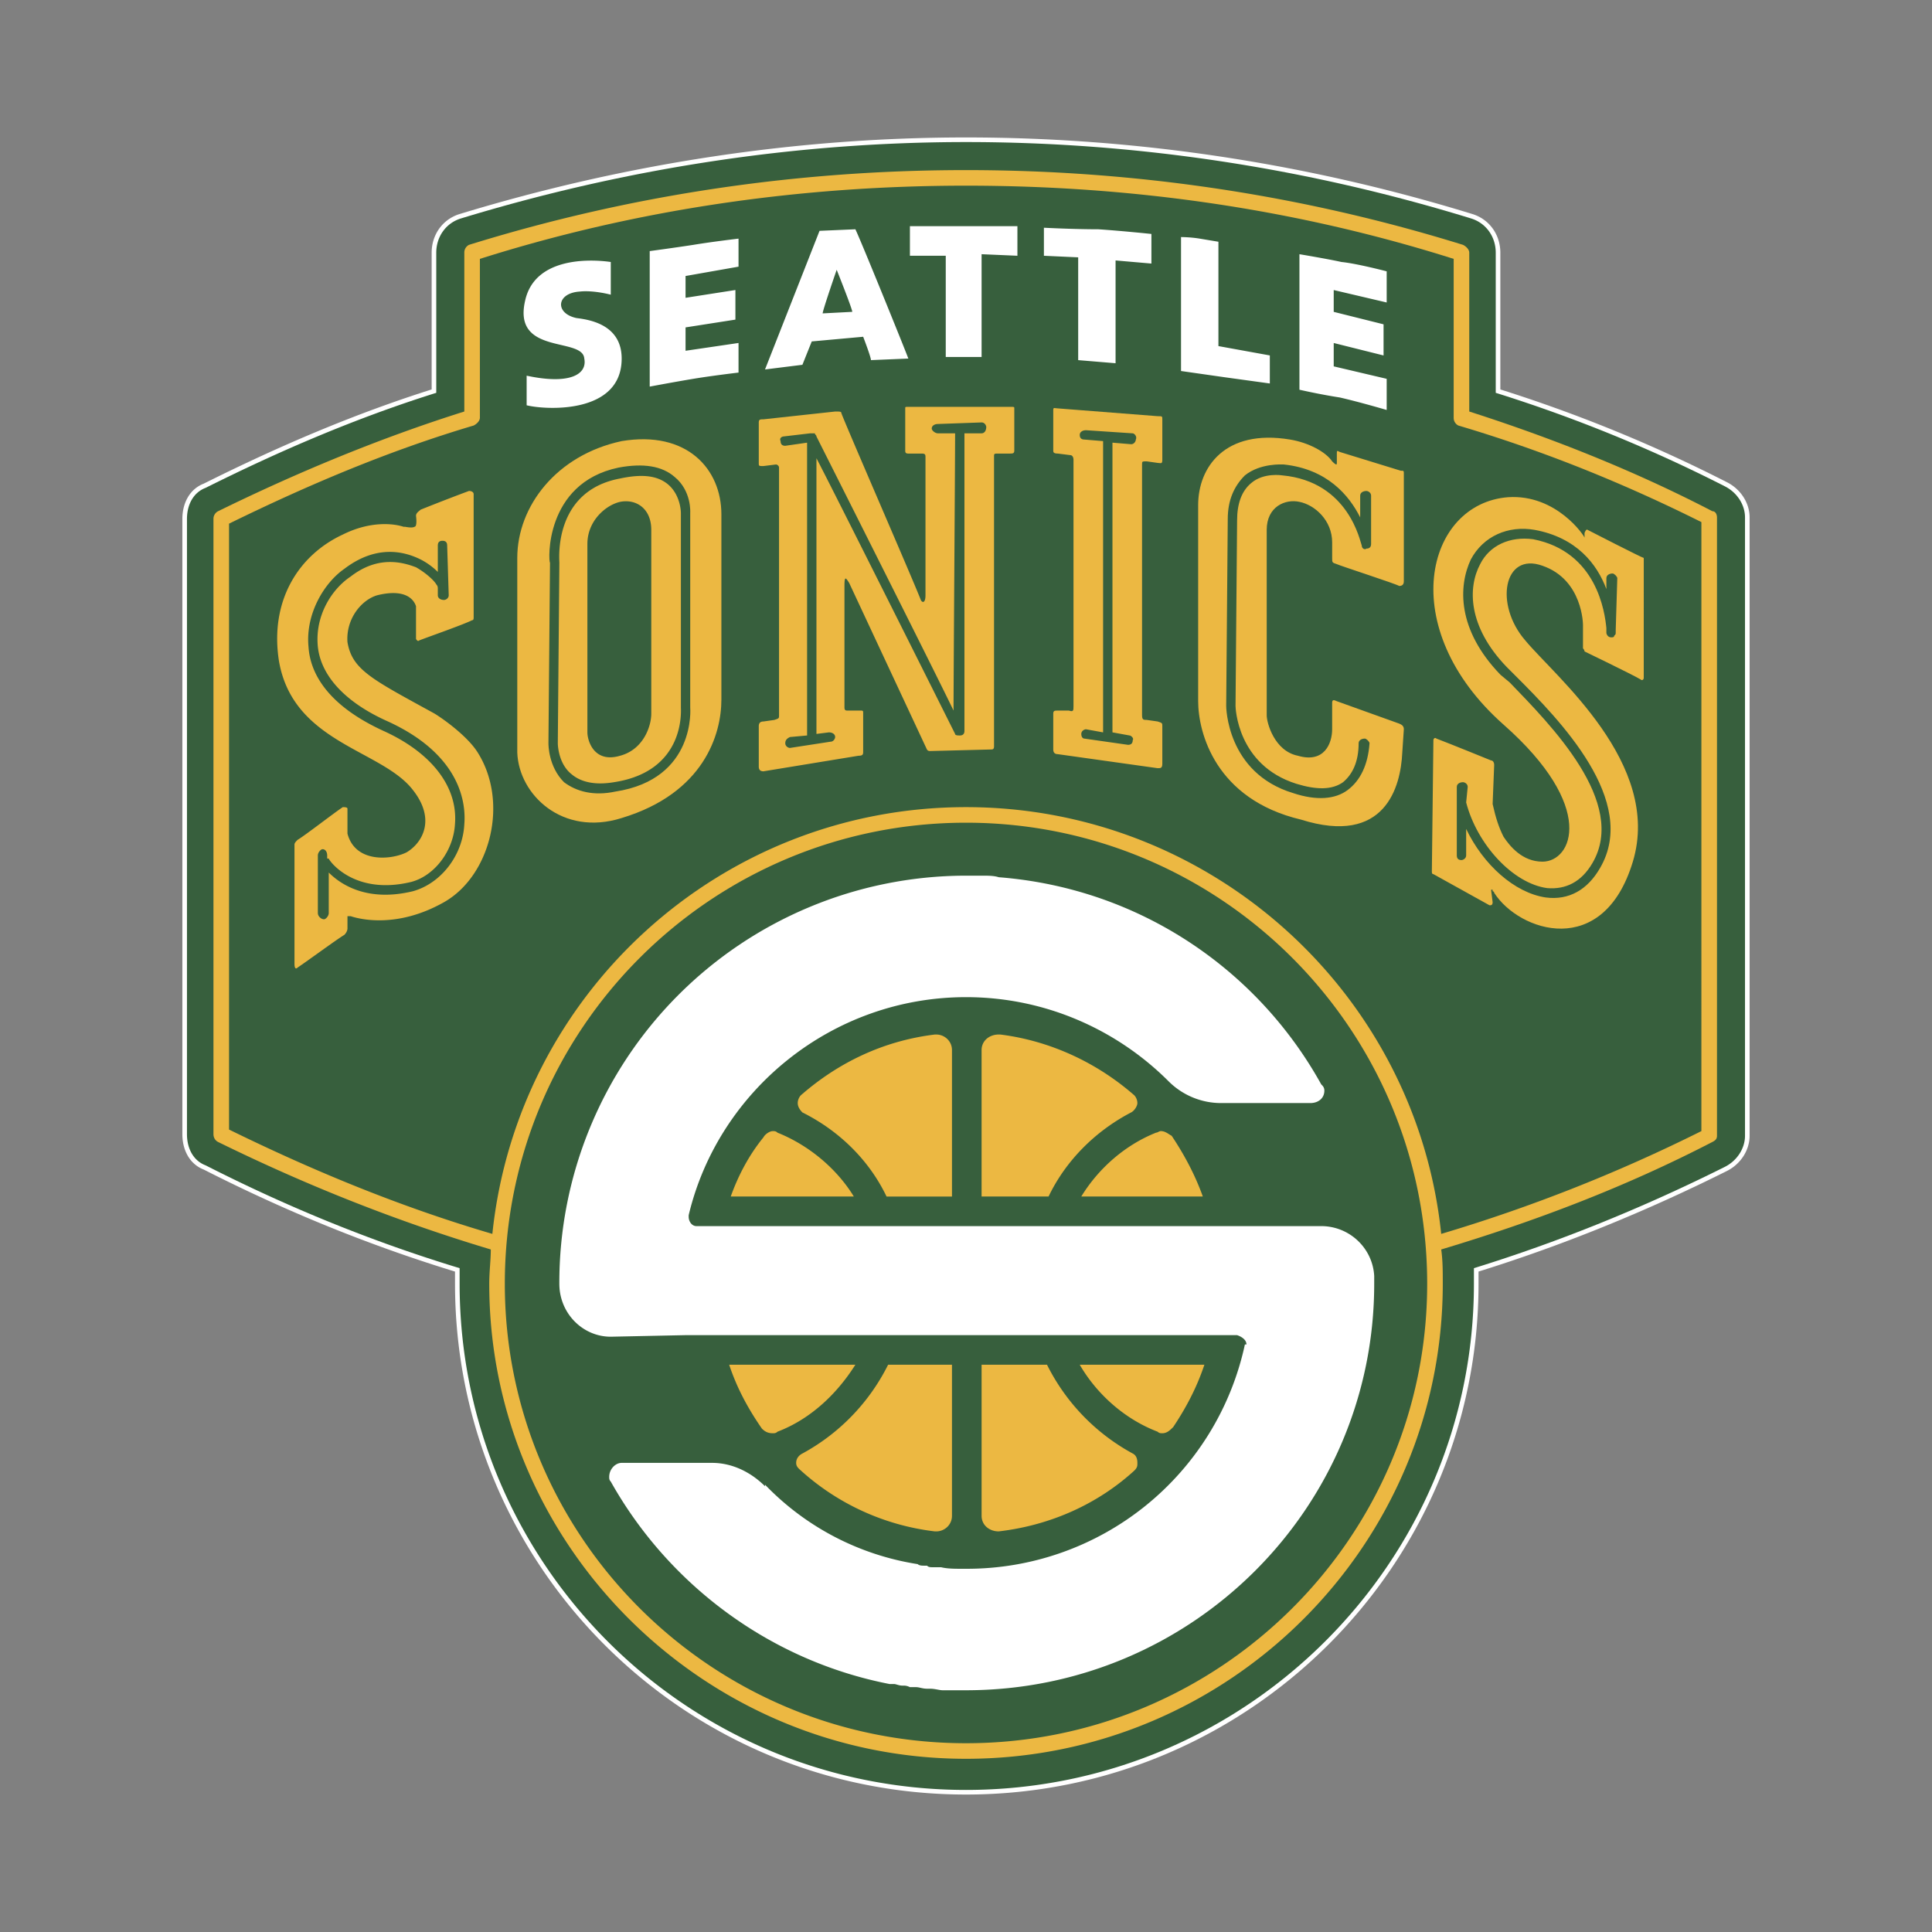 <svg xmlns="http://www.w3.org/2000/svg" width="2500" height="2500" viewBox="0 0 192.756 192.756"><rect x="0" y="0" width="192.756" height="192.756" fill="#808080" stroke="none"/><g fill-rule="evenodd" clip-rule="evenodd"><path fill="#fff" fill-opacity="0" d="M0 0h192.756v192.756H0V0z"/><path d="M172.08 48.516a146.711 146.711 0 0 0-22.85-9.324V25.206c0-1.554-.934-2.952-2.488-3.419-16.166-4.973-33.109-7.614-50.364-7.614-17.099 0-34.043 2.642-50.365 7.614-1.554.467-2.487 1.865-2.487 3.419v13.986c-7.928 2.486-15.544 5.75-23.006 9.479-1.244.466-1.866 1.709-1.866 3.108v61.381c0 1.4.622 2.643 1.866 3.109 8.239 4.195 16.632 7.613 25.337 10.256v1.555c0 27.814 22.54 50.502 50.521 50.502s50.676-22.688 50.676-50.502v-1.555c8.549-2.643 16.943-6.061 25.025-10.102 1.244-.621 2.021-1.863 2.021-3.107V51.624c.002-1.243-.776-2.486-2.02-3.108z" fill="#fff" stroke="#fff" stroke-width=".919" stroke-miterlimit="2.613"/><path d="M172.08 48.516a146.711 146.711 0 0 0-22.85-9.324V25.206c0-1.554-.934-2.952-2.488-3.419-16.166-4.973-33.109-7.614-50.364-7.614-17.099 0-34.043 2.642-50.365 7.614-1.554.467-2.487 1.865-2.487 3.419v13.986c-7.928 2.486-15.544 5.75-23.006 9.479-1.244.466-1.866 1.709-1.866 3.108v61.381c0 1.4.622 2.643 1.866 3.109 8.239 4.195 16.632 7.613 25.337 10.256v1.555c0 27.814 22.54 50.502 50.521 50.502s50.676-22.688 50.676-50.502v-1.555c8.549-2.643 16.943-6.061 25.025-10.102 1.244-.621 2.021-1.863 2.021-3.107V51.624c.002-1.243-.776-2.486-2.02-3.108z" fill="#375f3d"/><path d="M170.838 51.002c-7.773-4.041-16.012-7.304-24.25-9.945V25.206c0-.311-.311-.622-.623-.777-16.01-4.973-32.643-7.458-49.586-7.458s-33.577 2.486-49.588 7.458a.856.856 0 0 0-.466.777v15.851c-8.395 2.642-16.633 6.06-24.561 9.945a.853.853 0 0 0-.467.777v61.381c0 .311.155.623.467.777 8.86 4.352 17.876 7.926 27.203 10.723 0 1.088-.155 2.176-.155 3.42 0 26.105 21.452 47.395 47.567 47.395 26.27 0 47.567-21.289 47.567-47.395 0-1.244 0-2.332-.156-3.42 9.328-2.797 18.344-6.215 27.049-10.723.311-.154.465-.311.465-.621V51.624c-.001-.311-.156-.622-.466-.622zm-74.46 122.92c-25.338 0-46.012-20.514-46.012-45.842 0-25.486 20.674-45.999 46.012-45.999s46.012 20.512 46.012 45.999c.001 25.328-20.673 45.842-46.012 45.842zm73.37-61.072a160.873 160.873 0 0 1-25.959 10.256c-2.486-23.93-22.85-42.578-47.411-42.578S51.61 99.176 49.123 123.105c-9.016-2.641-17.721-6.215-26.271-10.41v-60.45c7.928-3.885 16.011-7.304 24.405-9.79.311-.155.622-.466.622-.777v-15.85c15.7-4.973 32.022-7.304 48.5-7.304 16.633 0 32.954 2.331 48.655 7.304v15.85a.85.85 0 0 0 .467.777c8.393 2.486 16.477 5.75 24.248 9.635l-.001 60.76z" fill="#ecb842"/><path d="M116.896 113.316c-.311-.156-.621-.467-1.088-.467-.154 0-.311.156-.467.156-3.107 1.242-5.75 3.574-7.461 6.371h12.125c-.776-2.175-1.864-4.194-3.109-6.06zM77.569 113.006c-.155-.156-.311-.156-.466-.156-.311 0-.777.311-.932.621-1.399 1.711-2.487 3.73-3.265 5.906h12.28c-1.71-2.797-4.508-5.129-7.617-6.371zM72.75 136.16c.777 2.33 1.865 4.352 3.264 6.371.311.311.622.465 1.088.465.156 0 .311 0 .466-.154 3.265-1.244 5.907-3.73 7.772-6.682H72.75zM115.498 142.842c.156.154.311.154.467.154.467 0 .777-.311 1.088-.621 1.244-1.863 2.332-3.885 3.109-6.215h-12.436c1.71 2.951 4.508 5.438 7.772 6.682zM113.477 145.949c0-.465-.154-.777-.465-.932a20.452 20.452 0 0 1-8.551-8.857h-6.527v15.072c0 .934.775 1.555 1.709 1.555 5.285-.621 9.949-2.797 13.523-6.061.311-.31.311-.466.311-.777zM88.606 136.16a20.45 20.45 0 0 1-8.55 8.857c-.311.154-.622.467-.622.932 0 .311.155.467.311.621a24.196 24.196 0 0 0 13.523 6.217h.155c.777 0 1.555-.621 1.555-1.555V136.16h-6.372zM94.979 104.77c0-.932-.777-1.555-1.555-1.555h-.155c-5.13.623-9.638 2.799-13.368 6.061-.155.156-.311.467-.311.777s.156.621.466.934c3.731 1.863 6.685 4.816 8.395 8.391h6.528V104.77zM112.855 110.986c.311-.156.621-.623.621-.934s-.154-.621-.311-.777c-3.73-3.262-8.395-5.438-13.367-6.061h-.156c-.934 0-1.709.623-1.709 1.555v14.607h6.684c1.709-3.573 4.662-6.526 8.238-8.39z" fill="#ecb842"/><path d="M137.105 127.303c-.156-2.797-2.488-4.973-5.285-4.973H69.486c-.466 0-.777-.467-.777-.934v-.154c2.954-12.432 14.301-21.756 27.67-21.756 7.928 0 15.079 3.264 20.208 8.391a7.407 7.407 0 0 0 5.285 2.176h8.861c.777 0 1.398-.467 1.398-1.242 0-.311-.154-.467-.311-.623-6.373-11.498-18.188-19.579-32.178-20.667-.467-.155-1.088-.155-1.555-.155h-1.865a40.595 40.595 0 0 0-40.416 40.715c0 2.951 2.332 5.283 5.13 5.283l7.461-.156h55.028c.467.156.934.467.934.932h-.156a28.354 28.354 0 0 1-27.825 22.377h-.467c-.622 0-1.399 0-2.021-.154h-.777c-.311 0-.466 0-.622-.156h-.311c-.156 0-.466 0-.622-.154a26.878 26.878 0 0 1-15.233-7.926v.156c-1.399-1.398-3.265-2.332-5.285-2.332h-9.016c-.622 0-1.244.621-1.244 1.398 0 .156 0 .311.156.467 5.751 10.256 15.855 17.871 27.825 20.201h.466c.155 0 .466.156.777.156s.466 0 .777.154h.622c.311 0 .622.156 1.088.156h.312c.466 0 .933.154 1.243.154h2.332c22.54 0 40.727-18.18 40.727-40.557v-.777zM97.934 25.362l3.574.155v-2.952H90.783v2.952h3.575v10.101h3.576V25.362zM111.301 25.984l3.576.311v-2.953s-2.953-.311-5.285-.466c-2.488 0-5.441-.155-5.441-.155v2.797l3.42.156V35.93l1.865.155 1.865.155V25.984zM121.561 24.119l-1.865-.311c-.934-.156-1.865-.156-1.865-.156v13.364l4.352.622 4.508.622v-2.798l-5.129-.932V24.119h-.001zM138.35 30.179v-3.108s-2.955-.777-4.51-.932c-1.398-.311-4.195-.777-4.195-.777v13.52s2.02.466 4.041.777c2.021.466 4.664 1.244 4.664 1.244v-3.108l-5.285-1.243v-2.331l4.973 1.243v-3.107l-4.973-1.243v-2.176l5.285 1.241zM73.683 26.605v-2.797s-2.643.311-4.508.621c-2.021.311-4.353.622-4.353.622v13.52s2.487-.467 4.353-.777c1.865-.311 4.508-.622 4.508-.622v-2.953l-5.285.777v-2.331l4.974-.777v-2.953l-4.974.777v-2.175l5.285-.932zM86.119 33.598s.777 2.02.777 2.331l3.73-.156c-.466-1.243-4.818-11.965-5.285-12.898l-3.575.155-5.44 13.831 3.73-.466.933-2.331 5.13-.466zm-1.088-2.486l-2.954.155c0-.311 1.399-4.351 1.399-4.351s1.555 3.885 1.555 4.196zM62.024 35.773c0-3.418-3.264-3.885-4.508-4.041-2.176-.466-2.021-2.486.312-2.642 1.398-.155 3.109.311 3.109.311v-3.263c-2.176-.311-7.617-.466-8.55 3.885-1.244 5.438 5.751 3.574 5.907 5.75.311 1.554-1.398 2.642-5.751 1.709v2.953c1.865.467 9.481.933 9.481-4.662z" fill="#fff"/><path d="M100.73 40.591H90.626c-.311 0-.311 0-.311.155v4.196c0 .155 0 .311.311.311h1.244c.311 0 .466 0 .466.311v13.83c0 .777-.311.777-.466.466-.777-2.02-7.617-17.715-7.928-18.647 0-.155-.155-.155-.622-.155l-7.15.777c-.312 0-.467 0-.467.311v4.04c0 .311 0 .311.467.311l1.243-.155c.155 0 .311.155.311.311v24.708c0 .311 0 .311-.466.466l-1.088.155c-.312 0-.467.155-.467.466v4.04c0 .311.155.466.467.466l9.482-1.554c.466 0 .466-.155.466-.466v-3.73c0-.311 0-.311-.311-.311h-1.244c-.156 0-.311 0-.311-.311V58.461c0-1.088.155-.777.466-.311l7.617 16.316c.155.311.155.466.467.466l6.062-.156c.156 0 .311 0 .311-.311V45.563c0-.311 0-.311.467-.311h1.088c.311 0 .467 0 .467-.311v-4.196c0-.154 0-.154-.467-.154zm-2.796 2.641h-1.711v29.681c0 .311-.155.466-.466.466-.155 0-.466 0-.466-.155 0 0-12.125-24.242-13.834-27.505v27.505l1.243-.156c.311 0 .622.156.622.466 0 .155-.156.466-.467.466l-4.042.622c-.155 0-.466-.155-.466-.466 0-.312.156-.467.466-.622l1.71-.155V44.165l-2.177.312c-.311 0-.466-.156-.466-.467-.155-.311.156-.466.311-.466l2.643-.311H81.301c0 .155.155.155.155.311 0 0 12.125 24.086 13.679 27.35 0-3.264.156-24.863.156-27.661h-1.71c-.311 0-.622-.311-.622-.466 0-.311.311-.466.622-.466l4.354-.155c.311 0 .465.311.465.466-.002.31-.156.62-.466.62zM47.568 74.934c-.933-1.399-2.953-2.953-4.197-3.73-6.218-3.418-8.239-4.351-8.706-7.148-.155-2.331 1.399-4.196 2.954-4.662 2.488-.622 3.576.156 3.886 1.088v3.263s.155.311.311.155c.777-.311 4.353-1.554 5.285-2.02.155 0 .155-.156.155-.311V49.293c0-.155-.155-.311-.466-.311-1.243.466-2.487.933-4.819 1.865-.155.155-.466.311-.466.621 0 0 .155 1.088-.155 1.088 0 0-.155.156-.933 0h-.155c-.933-.311-3.265-.621-6.062.777-4.353 2.021-7.306 6.527-6.374 12.587 1.399 8.236 10.26 8.857 13.369 12.898 2.332 2.953.933 5.284-.622 6.216-1.554.777-5.13 1.088-5.907-1.865v-1.088-1.398c0-.155-.311-.155-.466-.155-.933.621-3.731 2.797-4.508 3.263-.155.156-.311.311-.311.466v11.965s0 .621.311.311c.933-.622 3.886-2.796 4.664-3.263.311-.311.311-.622.311-.622v-1.243h.312c.932.311 4.663 1.243 9.327-1.398 4.661-2.642 6.527-10.101 3.262-15.073zm-1.243 7.303c-.156 3.108-2.332 5.905-5.13 6.682-4.508 1.088-7.15-.622-8.395-1.865v4.041c0 .311-.311.622-.466.622-.311 0-.622-.311-.622-.622v-5.75c0-.311.311-.622.466-.622.311 0 .466.311.466.622v.311h.155c0 .155 2.487 3.729 8.239 2.331 2.332-.622 4.197-3.108 4.353-5.75.311-3.729-2.332-7.148-7.151-9.324-5.751-2.642-7.306-5.905-7.461-8.391-.311-3.264 1.555-6.371 3.575-7.77 3.264-2.486 6.062-1.709 7.617-.932a6.902 6.902 0 0 1 1.71 1.243v-2.642c0-.312.156-.467.466-.467.311 0 .467.155.467.467l.155 4.972c0 .311-.311.466-.466.466-.311 0-.622-.155-.622-.466v-.622c0-.155 0-.311-.155-.466-.155-.311-.933-1.088-2.021-1.709-1.243-.466-3.73-1.243-6.528.932-1.866 1.243-3.576 3.885-3.265 6.993.311 2.952 2.798 5.594 6.995 7.459 7.462 3.419 7.773 8.393 7.618 10.257zM67.932 51.158s0-1.709-1.244-2.797c-1.088-.933-2.643-1.088-4.819-.622-6.684 1.243-6.062 8.081-6.062 8.392l-.155 18.026s0 2.02 1.399 3.107c.933.777 2.332 1.088 4.197.777 7.151-1.088 6.685-7.148 6.685-7.459V51.158h-.001zm-2.954 20.046c0 1.244-.777 3.574-3.109 4.196-2.643.777-3.265-1.554-3.265-2.331V54.266c0-2.331 1.865-3.885 3.265-4.196 1.554-.311 3.109.622 3.109 2.797v18.337z" fill="#ecb842"/><path d="M62.024 44.009c-6.529 1.399-10.415 6.527-10.415 11.655v19.424c.155 4.196 4.508 8.391 10.415 6.527 8.239-2.487 9.949-8.392 9.949-11.811V51.313c0-4.506-3.42-8.391-9.949-7.304zm-.621 34.965c-2.177.466-3.887 0-5.13-.932-1.555-1.554-1.555-3.729-1.555-3.885l.156-18.026c-.156 0-.622-7.925 6.839-9.479 2.487-.466 4.353-.156 5.596.932 1.71 1.398 1.555 3.574 1.555 3.574v19.425s.622 7.148-7.461 8.391zM115.498 41.523l-9.949-.777c-.311 0-.465-.155-.465.156v4.04c0 .155 0 .311.465.311l1.244.156c.156 0 .311.155.311.466v24.552c0 .466 0 .622-.465.466h-1.09c-.311 0-.465 0-.465.311v3.574c0 .311.154.466.465.466l9.949 1.398c.311 0 .467 0 .467-.466v-3.729c0-.311 0-.311-.467-.466l-1.088-.155c-.311 0-.467 0-.467-.466V46.34c0-.311 0-.311.467-.311l1.088.155c.311 0 .467.155.467-.311v-4.041c0-.309 0-.309-.467-.309zm-2.643 2.797l-1.865-.156v28.904l1.711.311c.154 0 .465.311.311.466 0 .312-.156.467-.467.467l-4.354-.622c-.154 0-.311-.155-.311-.466 0-.311.311-.466.467-.466l1.709.311v-29.06l-1.865-.155c-.311 0-.465-.155-.465-.466 0-.311.311-.466.621-.466l4.664.311c.154 0 .465.311.311.622 0 .154-.156.465-.467.465zM139.438 72.136l-6.062-2.176c-.311-.155-.467-.155-.467.156v2.642c0 1.399-.777 3.418-3.42 2.642-2.332-.466-3.109-3.263-3.109-4.04V52.867c0-2.331 1.865-3.108 3.266-2.797 1.555.311 3.264 1.865 3.264 4.04v1.555c0 .466 0 .466.467.621.311.156 6.062 2.021 6.217 2.176.311 0 .467-.155.467-.466V47.273c0-.311 0-.311-.311-.311l-6.062-1.865c-.311-.155-.311-.155-.311.155v.933c0 .155 0 .311-.467-.155-.621-.933-2.332-1.865-4.197-2.176-6.529-1.087-9.172 2.797-9.172 6.527v19.58c0 3.108 1.711 9.79 10.26 11.811 8.395 2.642 9.949-3.264 10.104-6.682l.156-2.331c-.002-.312-.159-.467-.623-.623zm-4.975 6.682c-1.244.932-3.109 1.087-5.441.311-6.684-2.02-6.684-8.702-6.684-8.702s.156-18.492.156-18.647c0-1.865.621-3.263 1.709-4.351 1.555-1.243 3.73-1.088 3.887-1.088 4.352.466 6.527 3.108 7.617 5.283v-2.175c0-.311.311-.466.621-.466.156 0 .467.156.467.466v4.817c0 .311-.156.466-.467.466-.156.155-.467 0-.467-.311-.154-.312-1.244-6.372-7.928-6.993 0 0-1.865-.311-3.109.777-.932.776-1.398 2.02-1.398 3.729l-.156 18.492c0 .156.156 5.905 6.062 7.77 2.021.622 3.576.622 4.664-.155.934-.777 1.555-2.021 1.555-3.885 0-.312.311-.467.621-.467.156 0 .467.311.467.467-.155 2.176-.932 3.73-2.176 4.662zM163.998 55.665c-.156 0-5.596-2.797-5.596-2.797-.156-.155-.312.311-.312.311v.466c0-.155-2.797-4.351-7.617-4.04-8.238.621-11.348 13.053-.465 22.688 9.326 8.236 6.84 13.675 3.885 13.675-2.02 0-3.264-1.554-3.885-2.486-.467-.932-.777-1.864-1.088-3.263 0-.155.154-3.885.154-3.885 0-.311-.154-.466-.311-.466 0 0-4.197-1.709-5.441-2.176-.154-.155-.311 0-.311.155l-.154 13.054c0 .155 0 .311.154.311 1.088.622 4.508 2.486 5.598 3.108.154 0 .311 0 .311-.311l-.156-1.243h.156v.155s.154 0 .154.155c2.488 3.885 10.881 6.682 13.836-3.108 2.953-9.79-7.773-18.492-10.727-22.066-3.109-3.574-2.176-8.857 1.709-7.458 4.043 1.398 4.043 5.905 4.043 5.905v2.331s.154.155.154.311c0 0 4.82 2.331 5.596 2.797.156.156.312 0 .312-.156V55.665h.001zm-2.799 7.458c0 .156 0 .156-.154.311 0 .155-.156.155-.312.155-.311 0-.465-.311-.465-.466v-.466c-.156-1.554-.934-7.615-7.307-8.858-2.332-.311-4.352.622-5.285 2.486-1.244 2.331-1.244 6.216 2.643 10.256l.932.932c4.354 4.352 12.281 12.432 8.395 19.114-1.242 2.175-3.109 3.263-5.439 2.952-3.109-.466-6.219-3.263-7.928-6.837v2.642c0 .311-.312.466-.467.466-.311 0-.467-.155-.467-.466V78.506c0-.311.311-.466.621-.466.156 0 .467.155.467.466l-.154 1.554c1.088 4.196 4.662 8.081 8.082 8.547 1.865.155 3.42-.622 4.508-2.486 3.576-6.061-4.197-13.831-8.238-18.026l-.932-.777c-4.354-4.506-4.197-8.857-2.955-11.499 1.244-2.331 3.73-3.419 6.375-2.953 4.195.777 6.217 3.418 7.15 5.905v-1.088c0-.311.311-.466.621-.466.156 0 .467.311.467.466l-.156 5.128-.002.312z" fill="#ecb842"/></g></svg>
